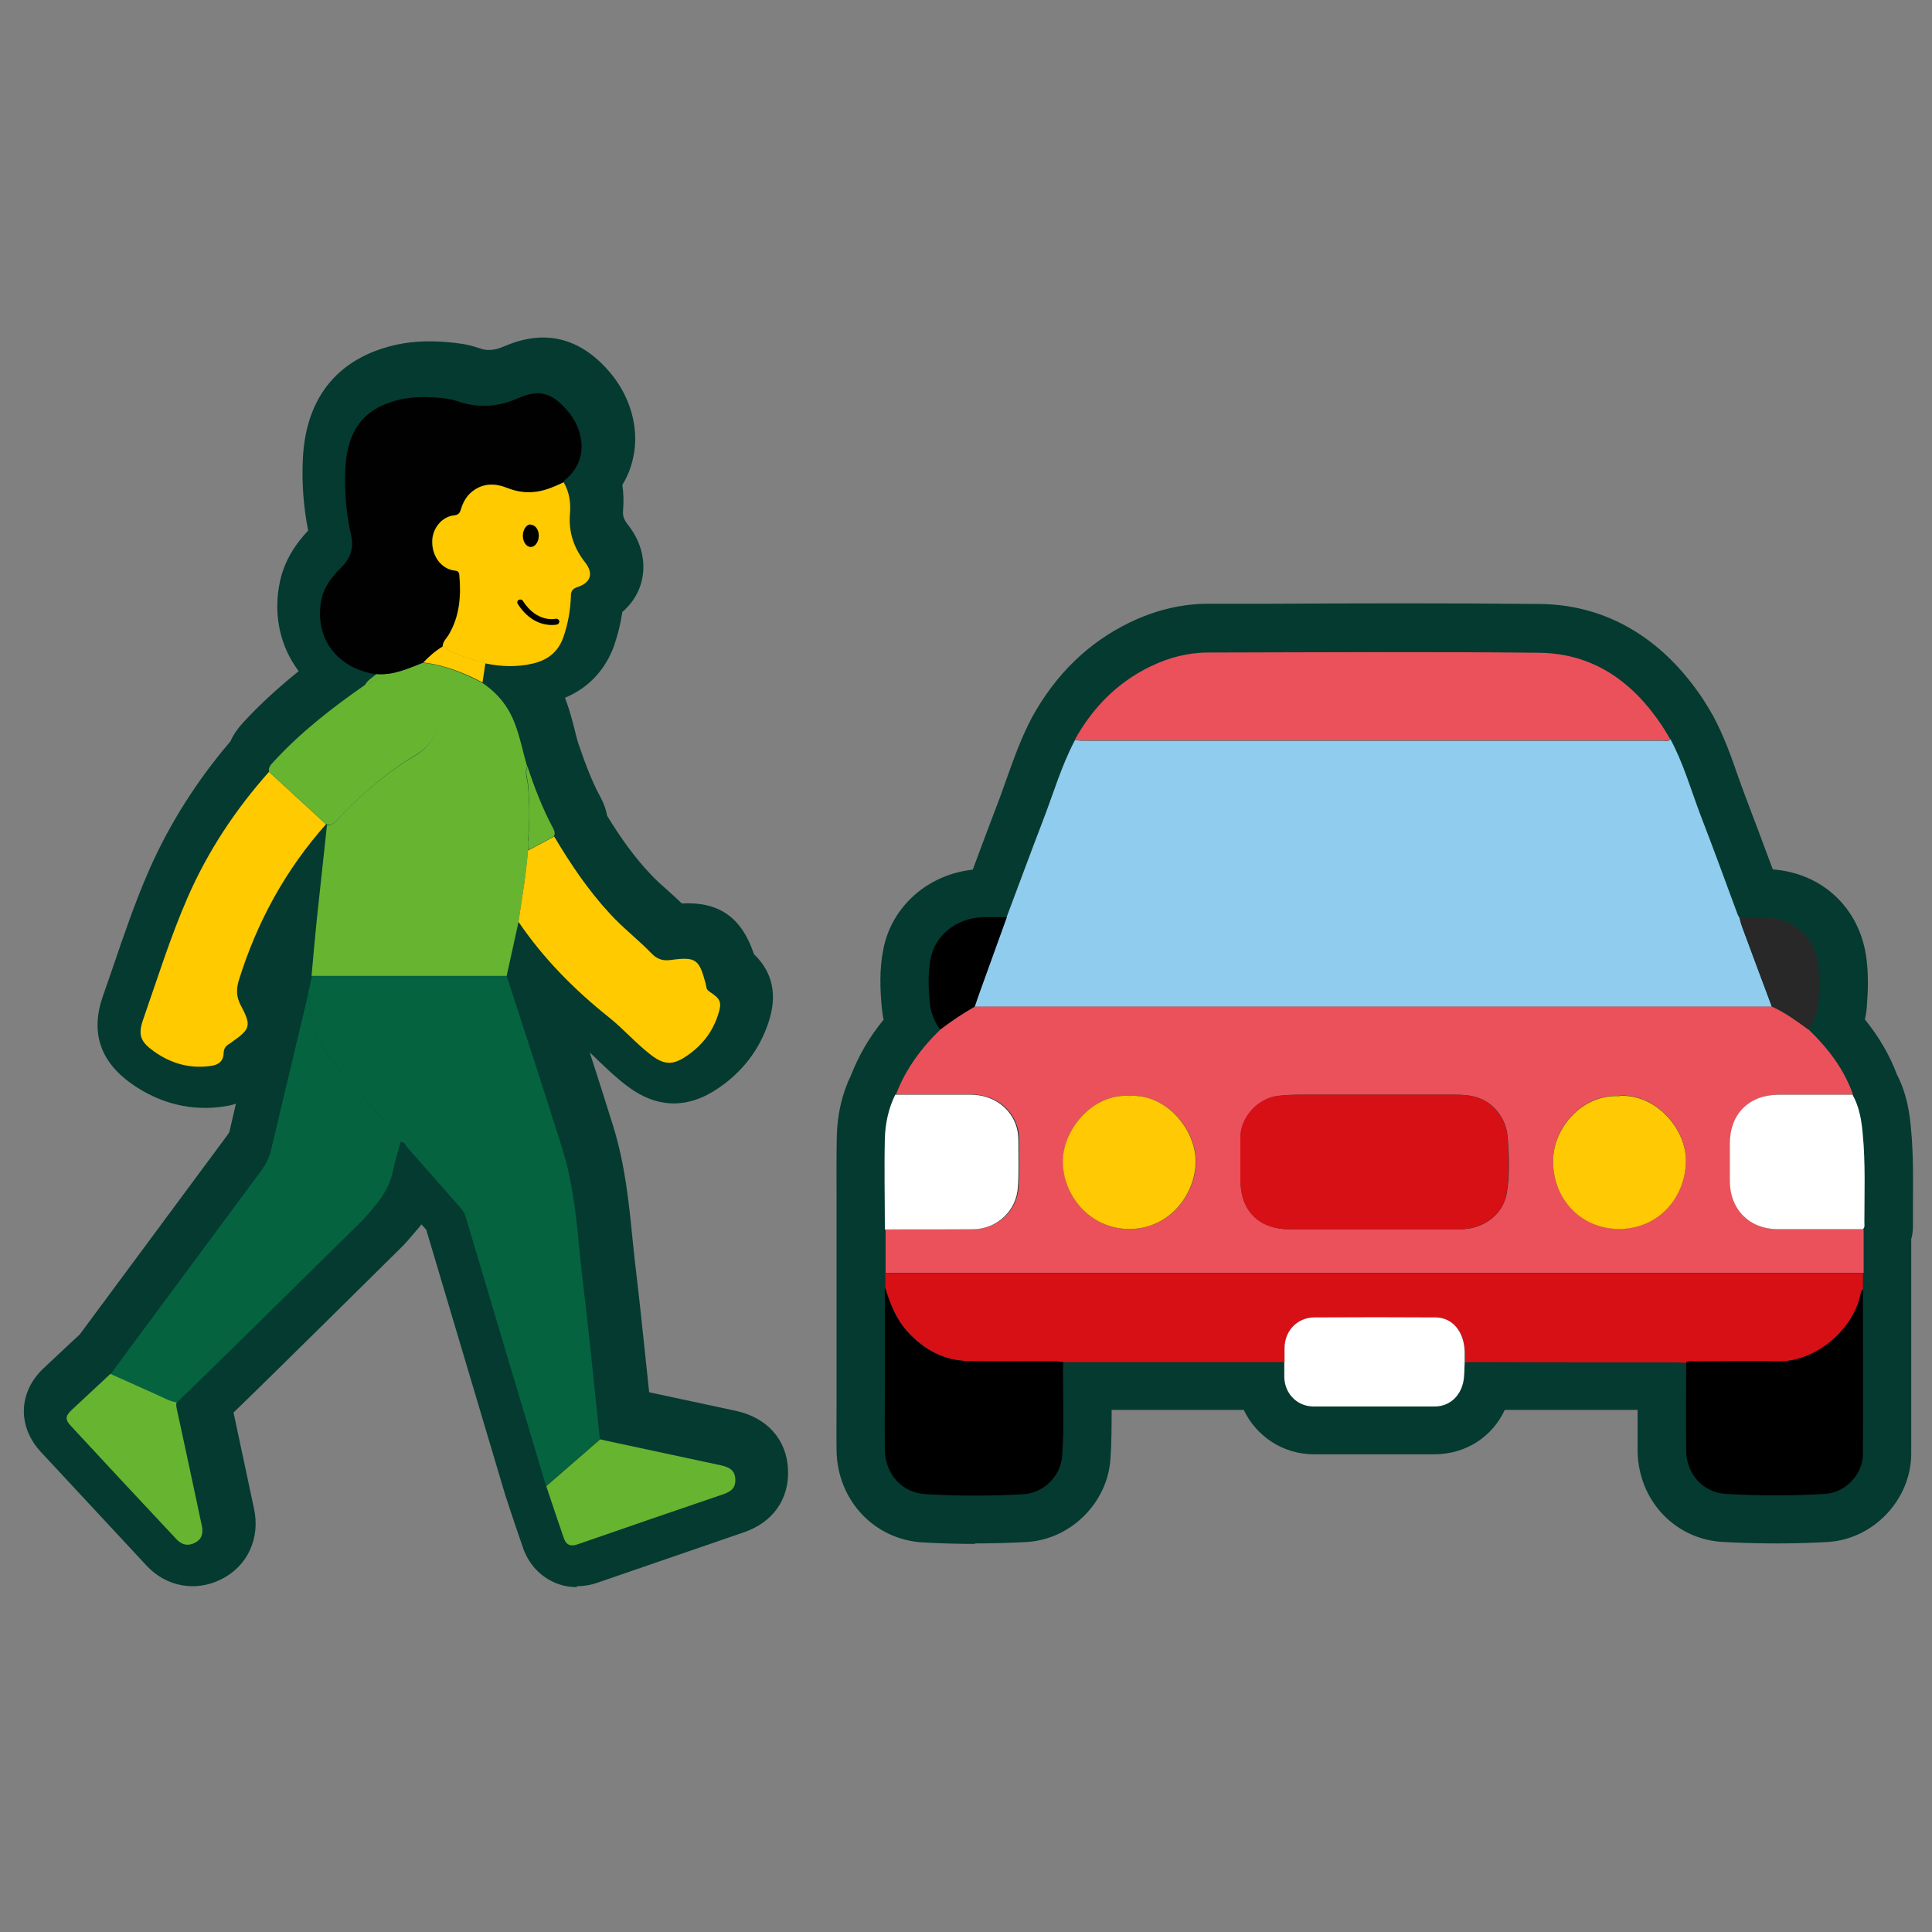 <?xml version="1.0" encoding="UTF-8"?>
<svg id="Mcovoit" xmlns="http://www.w3.org/2000/svg" viewBox="0 0 80 80">
  <rect x="0" y="0" width="80" height="80" fill="#808080" stroke="none"/>
  <defs>
    <style>
      .cls-1 {
        fill: #67b431;
      }

      .cls-1, .cls-2, .cls-3, .cls-4, .cls-5, .cls-6, .cls-7, .cls-8, .cls-9, .cls-10, .cls-11, .cls-12, .cls-13 {
        stroke-width: 0px;
      }

      .cls-2 {
        fill: #010101;
      }

      .cls-4 {
        fill: #043a30;
      }

      .cls-5 {
        fill: #8b62be;
      }

      .cls-6 {
        fill: #ffca00;
      }

      .cls-7 {
        fill: #fff;
      }

      .cls-8 {
        fill: #90ccee;
      }

      .cls-9 {
        fill: #ffc903;
      }

      .cls-10 {
        fill: #ea515b;
      }

      .cls-11 {
        fill: #282828;
      }

      .cls-12 {
        fill: #056340;
      }

      .cls-13 {
        fill: #d71016;
      }
    </style>
  </defs>
  <g>
    <g>
      <path class="cls-4" d="M77.15,46.93c-.05-.55-.14-1.1-.42-1.6-.38-1.06-1.04-1.93-1.84-2.7.25-.35.41-.75.43-1.18.03-.49.05-.98-.01-1.47-.15-1.19-.99-1.95-2.19-1.98-.36,0-.72,0-1.07,0-.03-.05-.06-.09-.08-.15-.51-1.37-1.01-2.75-1.54-4.12-.4-1.05-.72-2.14-1.25-3.15-.12-.2-.24-.4-.37-.6-1.21-1.78-2.84-2.93-5.03-2.96-4.57-.05-9.15-.02-13.72-.01-.84,0-1.64.22-2.4.58-1.38.67-2.39,1.71-3.13,3.04-.57,1.07-.9,2.24-1.34,3.37-.51,1.32-1,2.66-1.5,3.99h0c-.34,0-.67-.01-1.01,0-1.06.04-1.94.72-2.14,1.7-.12.6-.1,1.22-.04,1.84.04.41.18.78.43,1.11-.8.77-1.46,1.65-1.85,2.7-.28.57-.41,1.18-.43,1.8-.03,1.26,0,2.52,0,3.78,0,.6,0,1.2,0,1.81,0,.21,0,.41,0,.62,0,1.31,0,2.62,0,3.93,0,.93-.01,1.86,0,2.79.02,1,.71,1.77,1.7,1.82,1.35.07,2.71.07,4.06,0,.82-.05,1.52-.76,1.58-1.57.1-1.3.02-2.6.04-3.9,3.06,0,6.11,0,9.17,0,0,.21,0,.42,0,.64.02.69.54,1.21,1.22,1.21,1.67,0,3.33,0,5,0,.61,0,1.07-.41,1.19-1.01.06-.28.04-.56.06-.83,0-.15,0-.29,0-.44,0,.15,0,.29,0,.44,2.9,0,5.81,0,8.71.01.15,0,.29.01.44.02,0,1.22-.01,2.44,0,3.66.01.96.71,1.74,1.65,1.79,1.36.07,2.73.08,4.1,0,.84-.05,1.57-.81,1.57-1.65.02-2.27,0-4.55,0-6.82,0-.23,0-.45,0-.68,0-.6,0-1.21,0-1.81.1-.08.07-.18.07-.28,0-1.23.05-2.46-.07-3.69ZM73.21,41.68c.06,0,.11,0,.17,0h0c-.06,0-.11,0-.17,0Z"/>
      <path class="cls-4" d="M40.37,63.93c-.69,0-1.39-.02-2.13-.06-2.02-.1-3.56-1.73-3.6-3.79-.01-.7,0-1.39,0-2.09v-4.97s0-3.21,0-3.21c0-.92-.01-1.83.01-2.75.02-.92.22-1.78.59-2.54.32-.82.76-1.58,1.35-2.3-.04-.17-.06-.34-.08-.52-.06-.69-.11-1.52.07-2.41.35-1.77,1.85-3.08,3.7-3.28.34-.91.68-1.83,1.03-2.74.13-.33.24-.66.36-.99.3-.84.61-1.72,1.07-2.59.99-1.79,2.34-3.09,4.03-3.91,1.07-.52,2.17-.78,3.26-.78h2.5c3.68-.02,7.49-.03,11.25.01,2.68.03,4.99,1.36,6.67,3.84.11.16.21.32.31.49l.17.29c.45.84.75,1.68,1.03,2.49.11.3.21.59.32.88.36.94.71,1.88,1.06,2.82l.07.18c2.07.16,3.62,1.62,3.88,3.72.08.67.06,1.3.02,1.84-.01.22-.04.44-.09.65.59.73,1.03,1.49,1.33,2.29.4.77.52,1.55.58,2.23h0c.1,1.06.09,2.1.08,3.09v.79c.01.26-.01.5-.07.7v2.08s0,1.96,0,1.96c0,1.62,0,3.25,0,4.87-.02,1.89-1.57,3.52-3.46,3.63-1.38.08-2.83.08-4.32,0-2-.1-3.52-1.72-3.55-3.76,0-.57,0-1.14,0-1.71h-5.5c-.52,1.12-1.61,1.83-2.9,1.84-1.67,0-3.33,0-5,0-1.29,0-2.39-.75-2.91-1.84h-5.47c0,.67,0,1.35-.05,2.05-.13,1.81-1.65,3.31-3.45,3.42-.71.04-1.42.06-2.16.06ZM38.65,59.89c1.19.05,2.29.05,3.36,0,.04-.66.03-1.35.02-2.07,0-.48-.01-.97,0-1.45l.03-1.97h13.13s0,1.83,0,1.83c1.16,0,2.31,0,3.47,0v-.2s2-.08,2-.08v-1.56s8.72.01,8.72.01c.13,0,.26,0,.39.01l2.04.08v3c0,.8,0,1.59,0,2.39,1.15.05,2.26.06,3.33,0,0-1.5,0-3.01,0-4.52v-1.97s0-3.46,0-3.46l.07-.05v-.09c0-.94.02-1.82-.07-2.67-.03-.3-.07-.63-.17-.8l-.15-.32c-.23-.66-.66-1.27-1.34-1.93l-1.25-1.2.96-1.33-.04-1.53s-.06,0-.1,0c-.23,0-.46,0-.69,0h-1.53s-.57-1.05-.57-1.05c-.07-.11-.14-.25-.19-.39l-.5-1.33c-.34-.92-.69-1.85-1.04-2.77-.12-.33-.24-.65-.36-.98-.24-.68-.47-1.33-.77-1.89l-.09-.15c-.07-.11-.13-.21-.2-.32-1.25-1.84-2.54-2.07-3.4-2.08-3.72-.04-7.52-.03-11.19-.02h-2.51c-.49,0-1.01.14-1.53.39-.94.46-1.68,1.18-2.25,2.21-.31.58-.56,1.29-.82,2.03-.13.37-.26.73-.4,1.09-.35.92-.7,1.84-1.04,2.76l-.94,2.51h-1.71c-.2,0-.41-.01-.61,0-.15,0-.23.07-.25.09-.07.38-.04.85,0,1.26,0,.03,0,.05.05.1l1.04,1.41-1.27,1.21c-.66.64-1.11,1.28-1.37,1.96l-.09.2c-.13.26-.21.58-.22.95-.02.87-.02,1.74,0,2.62v3.54s0,4.68,0,4.68c0,.63,0,1.25,0,1.88ZM55.2,56.98h0s0,0,0,0ZM73.3,40.1l.04.86c.01-.29,0-.52-.02-.74,0-.05-.02-.09-.03-.12Z"/>
    </g>
    <g>
      <path class="cls-8" d="M69.16,30.59c.54,1,.85,2.09,1.25,3.15.53,1.37,1.03,2.74,1.54,4.12.02.05.05.1.08.15.03.12.06.24.1.35.41,1.11.82,2.22,1.24,3.33-.06,0-.11,0-.17,0-10.95,0-21.9,0-32.85,0,.05-.15.1-.3.15-.44.39-1.08.78-2.16,1.17-3.24.5-1.33.99-2.66,1.5-3.99.44-1.13.77-2.29,1.34-3.37.09,0,.18.02.27.02,8.03,0,16.05,0,24.08,0,.1,0,.23.05.31-.07Z"/>
      <path class="cls-10" d="M40.36,41.68c10.95,0,21.9,0,32.85,0,.06,0,.11,0,.17,0,.55.25,1.02.6,1.51.95.8.77,1.47,1.64,1.84,2.7-1.03,0-2.06,0-3.09,0-1.2,0-1.99.81-1.99,2.01,0,.53,0,1.05,0,1.58,0,1.18.81,1.98,1.99,1.98,1.18,0,2.35,0,3.53,0,0,.6,0,1.21,0,1.81-.15,0-.29,0-.44,0-13.2,0-26.39,0-39.59,0-.16,0-.31,0-.47,0,0-.6,0-1.2,0-1.81,1.22,0,2.44,0,3.66-.01.99,0,1.8-.77,1.85-1.76.03-.6.02-1.21.02-1.82,0-.2,0-.41-.06-.6-.22-.83-.98-1.39-1.91-1.39-1.04,0-2.09,0-3.13,0,.4-1.05,1.05-1.93,1.85-2.7.46-.35.93-.67,1.43-.95ZM56.88,50.9c1.2,0,2.4,0,3.6,0,.95,0,1.76-.61,1.91-1.48.13-.76.1-1.54.04-2.31-.03-.43-.18-.8-.46-1.13-.44-.52-1.02-.65-1.66-.65-2.15,0-4.31,0-6.46,0-.31,0-.63.01-.94.05-.81.1-1.53.87-1.54,1.69-.01.61,0,1.21,0,1.82,0,1.25.77,2.01,2.02,2.01,1.17,0,2.33,0,3.5,0ZM46.78,45.38c-1.54-.11-2.75,1.4-2.76,2.69-.01,1.43,1.14,2.83,2.75,2.82,1.66,0,2.73-1.44,2.75-2.76.02-1.37-1.25-2.85-2.73-2.75ZM67.05,45.38c-1.53-.09-2.75,1.32-2.74,2.71.01,1.57,1.16,2.79,2.75,2.79,1.61,0,2.73-1.29,2.75-2.8.02-1.35-1.26-2.81-2.76-2.71Z"/>
      <path class="cls-13" d="M36.64,52.72c.16,0,.31,0,.47,0,13.2,0,26.39,0,39.59,0,.15,0,.29,0,.44,0,0,.23,0,.45,0,.68-.1.08-.09.2-.12.3-.35,1.44-1.91,2.73-3.46,2.68-1.13-.04-2.26,0-3.39,0-.12,0-.25-.04-.36.05-.15,0-.29-.02-.44-.02-2.9,0-5.81,0-8.71-.01,0-.15,0-.29,0-.44-.04-.83-.51-1.4-1.22-1.41-1.67-.01-3.34-.01-5.01,0-.71,0-1.23.56-1.23,1.28,0,.19,0,.38,0,.57-3.06,0-6.11,0-9.17,0-.12-.01-.24-.03-.37-.03-1.19,0-2.38,0-3.56-.01-1.02-.02-1.84-.48-2.52-1.22-.47-.52-.71-1.15-.92-1.8,0-.21,0-.41,0-.62Z"/>
      <path class="cls-10" d="M69.16,30.59c-.08.12-.2.07-.31.07-8.03,0-16.05,0-24.08,0-.09,0-.18-.01-.27-.02.74-1.33,1.75-2.37,3.13-3.04.76-.37,1.56-.58,2.4-.58,4.57-.01,9.15-.04,13.72.01,2.2.03,3.82,1.17,5.03,2.96.13.19.25.4.37.6Z"/>
      <path class="cls-3" d="M36.65,53.34c.21.65.44,1.28.92,1.8.68.75,1.5,1.2,2.52,1.22,1.19.02,2.38,0,3.56.01.12,0,.24.02.37.03-.02,1.3.06,2.6-.04,3.9-.06.81-.76,1.52-1.58,1.57-1.35.08-2.71.08-4.06,0-.99-.05-1.68-.83-1.7-1.82-.01-.93,0-1.86,0-2.79,0-1.31,0-2.62,0-3.93Z"/>
      <path class="cls-3" d="M69.81,56.42c.11-.09.24-.05.36-.05,1.13,0,2.26-.03,3.39,0,1.56.06,3.11-1.24,3.46-2.68.03-.1.02-.22.12-.3,0,2.27.01,4.55,0,6.82,0,.84-.73,1.6-1.57,1.65-1.36.08-2.73.08-4.1,0-.95-.05-1.64-.83-1.65-1.79-.01-1.22,0-2.44,0-3.66Z"/>
      <path class="cls-7" d="M77.15,50.9c-1.18,0-2.35,0-3.53,0-1.17,0-1.98-.81-1.99-1.98,0-.53,0-1.05,0-1.58,0-1.2.79-2,1.99-2.01,1.03,0,2.06,0,3.09,0,.28.5.37,1.05.42,1.6.12,1.23.07,2.46.07,3.69,0,.1.03.21-.07.28Z"/>
      <path class="cls-7" d="M37.07,45.33c1.04,0,2.09,0,3.13,0,.93,0,1.69.56,1.91,1.39.05.19.06.4.06.6,0,.61.02,1.21-.02,1.82-.05.99-.86,1.75-1.85,1.76-1.22.01-2.44,0-3.66.01,0-1.26-.03-2.52,0-3.78.02-.62.15-1.23.43-1.8Z"/>
      <path class="cls-7" d="M53.19,56.4c0-.19,0-.38,0-.57,0-.72.52-1.27,1.23-1.28,1.67-.01,3.34-.01,5.01,0,.71,0,1.19.58,1.22,1.41,0,.15,0,.29,0,.44-.02.28,0,.55-.06.83-.13.6-.58,1.01-1.19,1.01-1.67,0-3.33,0-5,0-.68,0-1.2-.52-1.22-1.21,0-.21,0-.42,0-.64Z"/>
      <path class="cls-11" d="M74.88,42.63c-.48-.35-.96-.71-1.51-.95-.41-1.11-.83-2.22-1.24-3.33-.04-.11-.07-.23-.1-.35.36,0,.72,0,1.07,0,1.2.03,2.04.79,2.19,1.98.06.49.04.98.01,1.47-.03.43-.18.83-.43,1.18Z"/>
      <path class="cls-3" d="M40.36,41.68c-.5.29-.97.6-1.43.95-.24-.33-.39-.7-.43-1.11-.06-.61-.08-1.23.04-1.84.19-.97,1.08-1.66,2.14-1.7.33-.01.67,0,1.01,0-.39,1.08-.78,2.16-1.17,3.24-.05.15-.1.29-.15.44Z"/>
      <path class="cls-13" d="M56.88,50.9c-1.17,0-2.33,0-3.5,0-1.25,0-2.01-.76-2.02-2.01,0-.61,0-1.21,0-1.82.01-.82.73-1.59,1.54-1.69.31-.04.62-.05.94-.05,2.15,0,4.31,0,6.46,0,.64,0,1.22.13,1.66.65.28.33.43.7.46,1.13.05.77.08,1.55-.04,2.31-.14.87-.95,1.47-1.91,1.48-1.2,0-2.4,0-3.6,0Z"/>
      <path class="cls-9" d="M46.78,45.38c1.49-.1,2.75,1.38,2.73,2.75-.02,1.32-1.08,2.76-2.75,2.76-1.62,0-2.76-1.39-2.75-2.82.01-1.29,1.23-2.8,2.76-2.69Z"/>
      <path class="cls-9" d="M67.05,45.38c1.5-.1,2.78,1.36,2.76,2.71-.02,1.51-1.14,2.79-2.75,2.8-1.59,0-2.74-1.22-2.75-2.79-.01-1.39,1.21-2.8,2.74-2.71Z"/>
    </g>
  </g>
  <g>
    <g>
      <path class="cls-4" d="M3.14,58.77c1.45,1.57,2.91,3.13,4.37,4.69.22.23.47.29.75.15.3-.15.36-.39.3-.7-.34-1.6-.68-3.2-1.03-4.81-.02-.1-.05-.2-.02-.3.8-.78,1.6-1.55,2.39-2.33,1.75-1.72,3.5-3.45,5.25-5.17.2-.2.39-.43.57-.65.38-.45.66-.94.77-1.53.07-.37.2-.74.3-1.1.17,0,.21.16.29.25.74.83,1.47,1.67,2.21,2.51.1.11.16.23.2.37,1.1,3.71,2.21,7.41,3.32,11.12.24.72.48,1.44.73,2.16.09.27.28.35.56.25,2.01-.7,4.03-1.39,6.05-2.08.37-.13.5-.3.49-.62-.02-.32-.18-.48-.58-.57-1.57-.34-3.14-.67-4.71-1.01-.1-.02-.2-.05-.3-.07-.11-1.09-.23-2.17-.34-3.26-.11-1.04-.22-2.09-.35-3.13-.23-1.9-.29-3.83-.87-5.67-.75-2.39-1.53-4.76-2.3-7.14.16-.74.33-1.49.49-2.23,1.03,1.52,2.31,2.81,3.75,3.96.6.48,1.11,1.07,1.73,1.55.55.42.91.44,1.49.04.62-.42,1.06-.98,1.29-1.69.17-.52.12-.66-.34-.96-.07-.05-.13-.1-.14-.19-.01-.05-.02-.1-.03-.15-.27-1.01-.4-1.12-1.44-.98-.34.05-.58-.04-.8-.27-.55-.57-1.18-1.05-1.72-1.64-.9-.97-1.64-2.07-2.31-3.2.07-.12.03-.24-.03-.35-.44-.82-.77-1.68-1.06-2.56-.18-.6-.29-1.21-.52-1.8-.27-.71-.73-1.26-1.35-1.67.04-.27.08-.53.12-.8.66.14,1.33.15,1.99,0,.61-.14,1.03-.49,1.24-1.09.19-.55.29-1.12.31-1.7,0-.21.07-.31.27-.37.55-.18.68-.56.32-1.02-.47-.6-.69-1.25-.63-2.01.04-.45-.02-.91-.26-1.31.02-.03.04-.07.07-.1,1.04-.86.74-2.12.1-2.86-.63-.73-1.15-.92-2.05-.52-.84.37-1.66.42-2.52.12-.26-.09-.52-.12-.79-.14-.58-.05-1.16-.04-1.72.11-1.38.37-2.04,1.25-2.12,2.83-.04.93.03,1.85.24,2.76.12.52-.03.95-.4,1.32-.41.4-.76.85-.85,1.44-.25,1.53.69,2.75,2.28,2.99-.14.14-.33.23-.44.41,0,0,.01,0,.01,0-.02.02-.04.05-.07.07-1.35.94-2.65,1.95-3.77,3.17-.11.12-.22.22-.19.4-1.39,1.56-2.53,3.28-3.37,5.2-.72,1.65-1.25,3.36-1.84,5.05-.23.65-.11.93.45,1.33.72.51,1.51.73,2.4.59.29-.05.47-.21.48-.51,0-.19.08-.31.24-.4.04-.02.07-.05.1-.07.77-.54.82-.68.37-1.52-.19-.36-.19-.67-.08-1.04.75-2.41,1.93-4.57,3.61-6.46.02,0,.04.02.07.02h0c-.14,1.3-.28,2.59-.42,3.89-.08.79-.15,1.57-.22,2.36l-.17.75c-.51,2.15-1.03,4.3-1.54,6.46-.08.33-.23.61-.43.88-2.07,2.8-4.15,5.6-6.22,8.4-.54.51-1.09,1.01-1.63,1.52-.24.23-.24.39,0,.64ZM14,33.83s-.07.04-.11.04c.04,0,.08-.02.11-.04Z"/>
      <path class="cls-4" d="M23.89,65.72c-.43,0-.78-.11-1.03-.24-.57-.28-1-.78-1.21-1.41-.19-.54-.37-1.08-.55-1.62l-.18-.55-3.27-10.98-.2-.22c-.06.08-.12.16-.19.23-.27.32-.47.56-.7.78-1.75,1.73-3.5,3.46-5.25,5.18-.55.54-1.09,1.07-1.64,1.6l.85,3.99c.26,1.22-.27,2.37-1.35,2.91-1.06.54-2.29.32-3.11-.57l-4.37-4.7c-.97-1.05-.93-2.46.09-3.44.38-.36.76-.71,1.14-1.07l.38-.35,6.11-8.25s.08-.11.09-.15c.09-.39.18-.77.27-1.16-.15.05-.3.09-.46.11-1.36.22-2.7-.11-3.87-.94-1.3-.92-1.7-2.14-1.18-3.62.14-.41.29-.83.43-1.24.44-1.3.9-2.64,1.47-3.95.84-1.92,1.98-3.72,3.38-5.36.12-.27.29-.52.51-.76.74-.81,1.55-1.53,2.32-2.15l-.04-.05c-.71-.97-.99-2.19-.78-3.44.17-1.07.73-1.82,1.21-2.33-.19-.97-.27-1.97-.22-2.97.15-3.1,2.04-4.25,3.6-4.66.74-.2,1.53-.25,2.42-.17.33.03.78.07,1.26.24.3.11.6.13,1.06-.07,1.66-.72,3.13-.37,4.35,1.05.76.88,1.15,2.01,1.06,3.09-.05.57-.22,1.11-.52,1.6.05.34.06.69.03,1.05-.02.2.01.36.21.61.58.74.77,1.62.53,2.43-.09.31-.3.77-.77,1.17-.07.48-.19.95-.34,1.39-.36,1.01-1.07,1.76-2.03,2.16,0,0,0,.01,0,.02.18.47.3.92.4,1.33.05.2.1.41.17.61.22.64.51,1.46.91,2.19.14.26.22.51.26.74.61,1,1.17,1.75,1.78,2.4.24.26.5.49.76.72.19.17.37.33.55.51,1.55-.08,2.48.58,2.99,2.1.78.75.98,1.7.6,2.83-.37,1.12-1.07,2.03-2.06,2.71-1.3.89-2.59.85-3.83-.11-.41-.31-.76-.65-1.08-.95-.14-.14-.29-.28-.43-.41.33,1.01.65,2.03.97,3.05.49,1.58.65,3.15.8,4.66.05.46.09.91.15,1.37.1.84.19,1.68.28,2.53l.26,2.46,3.59.77c1.29.28,2.1,1.18,2.16,2.42.06,1.22-.62,2.2-1.83,2.61l-6.04,2.08c-.31.11-.6.15-.87.15ZM18.65,46.01l2.14,2.43c.29.33.5.71.62,1.12l.87,2.92c-.03-.25-.05-.51-.08-.76-.14-1.37-.27-2.67-.64-3.86-.53-1.69-1.07-3.37-1.62-5.06l-.83-2.58,1.5-6.84c-.18-.45-.33-.88-.47-1.28-.1-.32-.17-.59-.24-.85-.08-.32-.16-.63-.25-.87-.12-.31-.3-.53-.59-.72l-1.06-.7.12-.83-.93.92c-.07.07-.14.13-.22.2l-.54.51c-.82.57-1.72,1.23-2.57,2.01l1.97.77-.1,1.54-.14,1.29c-.09.86-.19,1.73-.28,2.59-.05.53-.1,1.07-.15,1.6l-.11,1-.49,2.09c-.41,1.71-.82,3.42-1.22,5.14-.14.57-.39,1.1-.77,1.61l-1.65,2.23c.94-.92,1.87-1.84,2.8-2.77.14-.13.26-.28.38-.43l.07-.08c.25-.3.31-.49.34-.63.06-.31.15-.62.24-.92l.49-1.81,1.55.02c.43,0,1.24.14,1.83,1ZM18.58,45.94h0s0,0,0,0ZM7.46,43.29h0s0,0,0,0ZM31.37,40.08l.02.09s-.01-.06-.02-.09ZM30.67,39.12s0,0,0,0c0,0,0,0,0,0ZM28.61,37.83s0,0,0,0c0,0,0,0,0,0ZM13.22,32.57l.59.95-.36-1.6s-.03,0-.05.01l.04.25c-.09.09-.19.19-.28.29l.07.11ZM12.95,32.13l.19.31c.06-.12.13-.28.16-.47-.12.04-.24.09-.35.16ZM17.76,18.15c-.23,0-.43.02-.61.07-.42.11-.6.16-.63.99-.04.75.03,1.5.2,2.22.28,1.19-.06,2.33-.96,3.2-.24.23-.27.32-.27.33-.02.13-.03.32.06.44.09.12.29.21.54.25l2.36.35.18-1.21,2.07.43c.37.08.69.09,1,.03.09-.29.13-.6.14-.93.01-.45.13-.86.35-1.2-.32-.72-.44-1.49-.38-2.3,0-.12,0-.16,0-.16l-.66-1.13.75-1.01c.08-.12.19-.26.35-.41-1.26.49-2.52.52-3.76.09-.09-.02-.21-.03-.32-.04-.15-.01-.28-.02-.41-.02ZM23.49,22.12s0,0,0,0c0,0,0,0,0,0Z"/>
    </g>
    <g>
      <path class="cls-12" d="M24.84,59.61c-.11-1.09-.23-2.17-.34-3.26-.11-1.04-.22-2.09-.35-3.13-.23-1.9-.29-3.83-.87-5.67-.75-2.39-1.53-4.76-2.3-7.14-2.69,0-5.37,0-8.06,0-.06.25-.11.5-.17.75.08.05.06.12.06.19.03.96.31,1.84.94,2.58.67.79,1.37,1.56,2.04,2.35.27.33.63.6.8,1,.17,0,.21.16.29.25.74.83,1.47,1.67,2.21,2.51.1.11.16.23.2.37,1.1,3.71,2.21,7.41,3.32,11.12.74-.64,1.48-1.29,2.22-1.93Z"/>
      <path class="cls-1" d="M12.92,40.41c2.69,0,5.37,0,8.06,0,.16-.74.33-1.49.49-2.23.14-.99.32-1.97.39-2.96,0-.14,0-.29,0-.43.08-.76.07-1.51,0-2.27-.02-.26-.15-.51-.03-.78-.18-.6-.29-1.21-.52-1.8-.27-.71-.73-1.26-1.35-1.67-.77-.41-1.58-.72-2.45-.83-.62.24-1.24.53-1.93.47-.14.14-.33.23-.44.41.11.02.19-.04.28-.09.38-.2.76-.31,1.21-.22,1.3.25,1.89,1.63,1.17,2.73-.24.37-.61.54-.96.76-1.07.69-2.02,1.52-2.88,2.45-.11.12-.23.24-.42.21-.14,1.3-.28,2.59-.42,3.89-.08.79-.15,1.58-.22,2.36Z"/>
      <path class="cls-2" d="M15.59,27.91c.7.06,1.31-.23,1.93-.47.24-.25.5-.48.8-.66,0-.22.17-.35.26-.51.45-.77.51-1.61.43-2.47-.02-.17-.11-.16-.23-.18-.52-.08-.9-.59-.89-1.2,0-.54.4-1.03.91-1.08.19-.02.24-.12.28-.26.09-.29.23-.55.48-.74.46-.35.94-.33,1.45-.13.38.15.77.21,1.2.15.41-.06.76-.22,1.12-.39.02-.03.04-.07.07-.1,1.04-.86.74-2.12.1-2.86-.63-.73-1.15-.92-2.05-.52-.84.37-1.66.42-2.52.12-.26-.09-.52-.12-.79-.14-.58-.05-1.16-.04-1.72.11-1.38.37-2.04,1.25-2.12,2.83-.04.93.03,1.85.24,2.76.12.52-.03.95-.4,1.32-.41.4-.76.85-.85,1.44-.25,1.53.69,2.75,2.28,2.99Z"/>
      <path class="cls-12" d="M16.6,47.29c-.17-.41-.52-.68-.8-1-.67-.79-1.36-1.56-2.04-2.35-.63-.74-.91-1.62-.94-2.58,0-.07.02-.15-.06-.19-.51,2.15-1.03,4.3-1.54,6.46-.08.33-.23.61-.43.88-2.07,2.8-4.15,5.6-6.22,8.4.65.29,1.29.59,1.94.87.26.12.51.27.8.31.8-.78,1.6-1.55,2.39-2.33,1.75-1.72,3.5-3.45,5.25-5.17.2-.2.39-.43.57-.65.38-.45.66-.94.77-1.53.07-.37.2-.74.29-1.1Z"/>
      <path class="cls-6" d="M11.14,31.96c-1.39,1.56-2.53,3.28-3.37,5.2-.72,1.65-1.25,3.36-1.84,5.05-.23.65-.11.93.45,1.33.72.51,1.51.73,2.4.59.29-.05.47-.21.48-.51,0-.19.08-.31.24-.4.04-.02.07-.05.1-.07.77-.54.82-.68.37-1.52-.19-.36-.19-.67-.08-1.04.75-2.41,1.93-4.57,3.61-6.46-.78-.72-1.57-1.44-2.35-2.16Z"/>
      <path class="cls-6" d="M21.86,35.21c-.07.99-.25,1.97-.39,2.96,1.03,1.52,2.31,2.81,3.75,3.96.6.48,1.11,1.07,1.73,1.55.55.42.91.44,1.49.04.62-.42,1.06-.98,1.29-1.69.17-.52.12-.66-.34-.96-.07-.05-.13-.1-.14-.19-.01-.05-.02-.1-.03-.15-.27-1.01-.4-1.12-1.44-.98-.34.05-.58-.04-.8-.27-.55-.57-1.18-1.05-1.72-1.64-.9-.97-1.64-2.07-2.31-3.2-.36.19-.71.38-1.07.57Z"/>
      <path class="cls-6" d="M23.6,21.28c-.06.76.16,1.41.63,2.01.36.46.23.84-.32,1.02-.2.07-.27.16-.27.37-.02.58-.12,1.15-.31,1.7-.21.6-.63.94-1.24,1.09-.66.16-1.33.14-1.99,0-.61-.17-1.22-.35-1.77-.69,0-.22.17-.35.26-.51.45-.77.51-1.61.43-2.47-.02-.17-.11-.16-.23-.18-.52-.08-.9-.59-.89-1.2,0-.54.4-1.03.91-1.08.19-.02.24-.12.28-.26.09-.29.23-.55.48-.74.46-.35.94-.33,1.45-.13.38.15.77.21,1.2.15.41-.06.76-.22,1.12-.39.24.41.3.86.26,1.31Z"/>
      <path class="cls-1" d="M11.14,31.96c.78.72,1.57,1.44,2.35,2.16.02,0,.04.02.07.02.19.04.3-.08.42-.21.87-.93,1.81-1.76,2.88-2.45.34-.22.72-.39.96-.76.72-1.1.13-2.48-1.17-2.73-.45-.09-.83.02-1.21.22-.09.05-.17.12-.28.09,0,0,.01,0,.01,0-.02.02-.04.05-.07.07-1.35.94-2.65,1.95-3.77,3.17-.11.12-.22.22-.19.4Z"/>
      <path class="cls-1" d="M7.31,58.07c-.29-.04-.54-.2-.8-.31-.65-.29-1.29-.58-1.94-.87-.54.51-1.09,1.01-1.63,1.52-.24.23-.24.39,0,.64,1.45,1.57,2.91,3.13,4.37,4.69.22.23.47.29.75.15.3-.15.36-.39.3-.7-.34-1.6-.68-3.2-1.03-4.81-.02-.1-.05-.2-.02-.3Z"/>
      <path class="cls-1" d="M24.84,59.61c-.74.64-1.48,1.29-2.22,1.93.24.72.48,1.44.73,2.16.09.27.28.35.56.25,2.01-.7,4.03-1.39,6.05-2.08.37-.13.5-.3.49-.62-.02-.32-.18-.48-.58-.57-1.57-.34-3.14-.67-4.71-1.01-.1-.02-.2-.05-.3-.07Z"/>
      <path class="cls-1" d="M21.86,35.21c.36-.19.71-.38,1.07-.57.07-.12.03-.24-.03-.35-.44-.82-.77-1.68-1.06-2.56-.11.26.01.52.03.78.06.76.07,1.51,0,2.27-.02.14,0,.29,0,.43Z"/>
      <path class="cls-6" d="M20.1,27.46c-.61-.17-1.22-.35-1.77-.69-.3.18-.56.41-.8.66.87.11,1.68.42,2.45.83.04-.27.08-.53.12-.8Z"/>
      <path class="cls-5" d="M15.1,28.39s.04-.05.07-.07c-.04,0-.07.03-.07.07Z"/>
      <path class="cls-3" d="M21.98,21.72c-.15-.03-.33.18-.33.47,0,.25.15.46.33.46.16,0,.33-.19.33-.47,0-.25-.15-.45-.33-.45Z"/>
      <path class="cls-3" d="M22.85,25.88c-.32,0-.92-.11-1.41-.87-.04-.06-.02-.14.04-.17.06-.03.13-.02.17.04.58.91,1.33.75,1.36.74.06-.01.13.03.15.09.01.07-.03.13-.09.15-.01,0-.09.02-.22.02Z"/>
    </g>
  </g>
</svg>